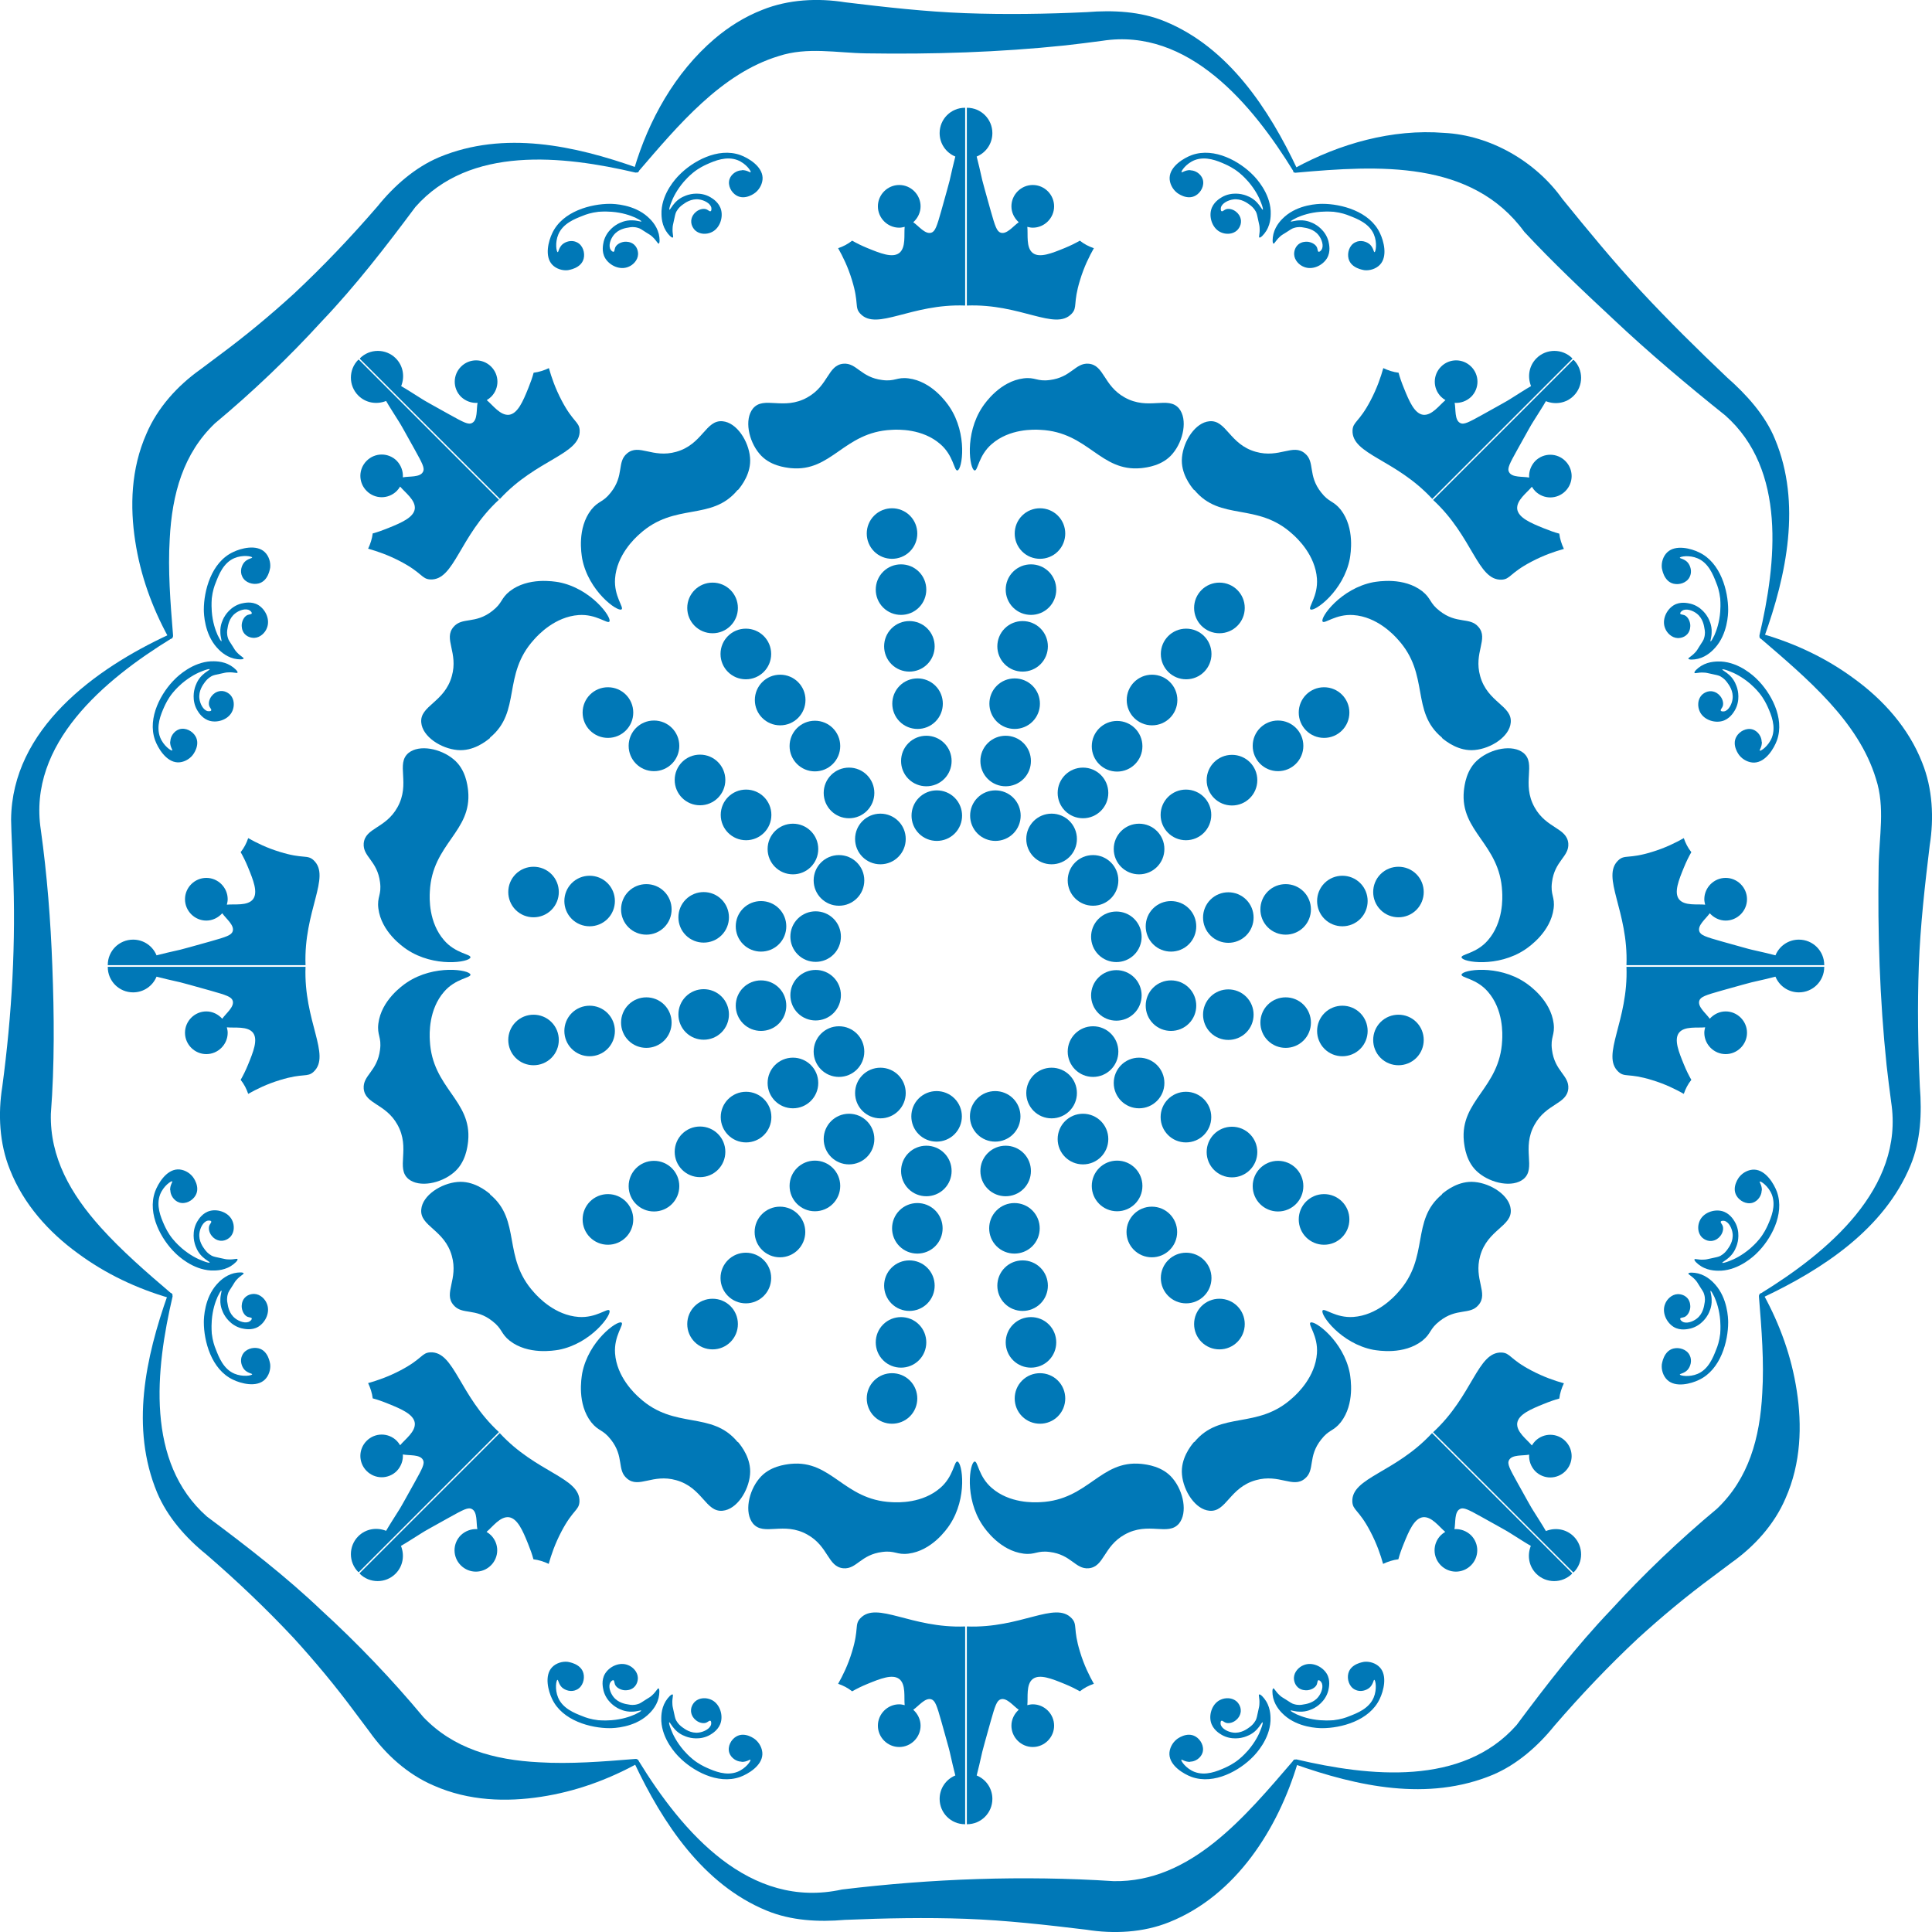 <?xml version="1.0" encoding="UTF-8"?>
<svg id="Calque_2" data-name="Calque 2" xmlns="http://www.w3.org/2000/svg" viewBox="0 0 92.32 92.32">
  <defs>
    <style>
      .cls-1 {
        fill: #0078b7;
        stroke-width: 0px;
      }
    </style>
  </defs>
  <g id="Calque_1-2" data-name="Calque 1">
    <g>
      <path class="cls-1" d="M84.13,61.81c3.19-1.96,6.87-5.02,6.24-9.14-.05-.36-.18-1.39-.22-1.77-.33-3.16-.43-6.33-.38-9.51.02-1.4.32-2.81-.13-4.18-.83-2.74-3.3-4.8-5.51-6.7-.05-.04-.06-.12-.01-.17.03-.04.08-.05.12-.04,1.54.45,3.02,1.14,4.36,2.13,1.39,1.01,2.6,2.35,3.25,4.01.5,1.24.57,2.65.36,3.96-.23,1.9-.45,3.84-.52,5.75-.07,1.91-.04,3.87.05,5.79.1,1.25.04,2.57-.44,3.73-1.25,3.05-4.2,4.98-7.06,6.33-.06.03-.13,0-.16-.06-.03-.05,0-.12.05-.15h0Z"/>
      <path class="cls-1" d="M61.94,84.07c3.49.82,7.94,1.3,10.53-1.64,1.41-1.89,2.85-3.76,4.48-5.47,1.58-1.73,3.3-3.37,5.1-4.87,1.51-1.44,2.05-3.37,2.16-5.53.09-1.48-.03-3.02-.16-4.61,0-.07.04-.12.11-.13.05,0,.09.02.12.06.77,1.41,1.33,2.94,1.58,4.59.25,1.63.21,3.44-.54,5.13-.53,1.24-1.48,2.29-2.58,3.07,0,0-.92.69-.92.69-1.23.91-2.41,1.89-3.55,2.93-1.4,1.31-2.73,2.71-3.99,4.17-.79.98-1.79,1.86-2.95,2.35-3.11,1.29-6.47.55-9.47-.51-.06-.02-.09-.09-.07-.15.02-.06.08-.09.14-.07h0Z"/>
      <path class="cls-1" d="M30.51,84.13c2.11,3.44,5.3,7.13,9.72,6.16,4.29-.52,8.66-.68,12.98-.4,3.7.07,6.3-3.1,8.59-5.76.07-.1.25,0,.21.11-.94,3.14-2.94,6.33-6.14,7.61-1.24.5-2.65.57-3.96.36-1.9-.23-3.84-.45-5.75-.52-1.91-.07-3.87-.03-5.79.05-1.25.11-2.57.04-3.73-.44-3.05-1.25-4.98-4.2-6.33-7.06-.03-.06,0-.13.06-.16.05-.03.12,0,.15.05h0Z"/>
      <path class="cls-1" d="M8.25,61.94c-.82,3.5-1.3,7.94,1.64,10.53,1.89,1.41,3.76,2.85,5.47,4.48,1.73,1.58,3.37,3.3,4.87,5.1,1.44,1.51,3.37,2.05,5.53,2.16,1.48.09,3.02-.03,4.61-.16.07,0,.12.04.13.11,0,.05-.02.09-.06.12-1.41.77-2.94,1.33-4.59,1.58-1.63.25-3.44.21-5.13-.54-1.24-.53-2.29-1.48-3.07-2.58,0,0-.69-.92-.69-.92-.91-1.23-1.89-2.41-2.93-3.55-1.31-1.4-2.71-2.73-4.17-3.99-.98-.79-1.86-1.79-2.35-2.95-1.29-3.11-.55-6.47.51-9.47.02-.06.09-.09.15-.07.06.02.09.08.07.14h0Z"/>
      <path class="cls-1" d="M8.19,30.51c-3.19,1.96-6.87,5.02-6.24,9.14.3,2.15.47,4.34.55,6.51.09,2.34.11,4.72-.07,7.06-.05,2.08.94,3.83,2.39,5.44.99,1.1,2.16,2.12,3.37,3.15.05.04.06.12.01.17-.03.04-.08.05-.12.04-1.54-.45-3.02-1.14-4.36-2.13-1.39-1.01-2.6-2.35-3.25-4.01-.5-1.24-.57-2.65-.36-3.96.46-3.44.66-6.91.51-10.38-.02-.67-.08-1.71-.09-2.38.04-4.32,4-7.2,7.55-8.84.06-.03.13,0,.16.06.03.05,0,.12-.05.15h0Z"/>
      <path class="cls-1" d="M30.38,8.25c-3.49-.82-7.94-1.3-10.53,1.64-1.41,1.89-2.85,3.76-4.48,5.47-1.58,1.73-3.3,3.37-5.1,4.87-1.51,1.44-2.05,3.37-2.16,5.53-.09,1.48.03,3.02.16,4.61,0,.07-.04.12-.11.13-.05,0-.09-.02-.12-.06-.77-1.41-1.33-2.94-1.58-4.59-.25-1.63-.21-3.44.54-5.13.53-1.24,1.48-2.29,2.58-3.07,0,0,.92-.69.92-.69,1.23-.91,2.41-1.89,3.55-2.93,1.4-1.31,2.73-2.71,3.99-4.17.79-.98,1.79-1.86,2.95-2.35,3.11-1.29,6.47-.55,9.47.51.06.02.09.09.07.15-.02.06-.08.09-.14.07h0Z"/>
      <path class="cls-1" d="M61.81,8.19c-1.96-3.19-5.02-6.88-9.14-6.24-.36.05-1.39.18-1.77.22-3.16.33-6.33.43-9.51.38-1.4-.02-2.81-.32-4.18.13-2.74.83-4.8,3.3-6.7,5.51-.07.1-.25,0-.21-.11.69-2.33,1.95-4.61,3.85-6.23.66-.56,1.43-1.05,2.28-1.38,1.24-.5,2.65-.57,3.96-.36,1.9.23,3.84.45,5.75.52,1.91.07,3.87.04,5.79-.05,1.25-.1,2.57-.04,3.73.44,3.05,1.25,4.98,4.2,6.33,7.06.03.06,0,.13-.06.16-.05.03-.12,0-.15-.05h0Z"/>
      <path class="cls-1" d="M84.07,30.38c.82-3.49,1.3-7.94-1.63-10.53-1.79-1.43-3.7-3.04-5.36-4.61-1.44-1.34-2.9-2.72-4.24-4.16-2.52-3.45-6.98-3.18-10.89-2.83-.12.02-.18-.17-.07-.22,2.13-1.16,4.64-1.88,7.13-1.68,2.2.11,4.37,1.36,5.65,3.16,1.21,1.49,2.45,3,3.76,4.41,1.31,1.41,2.71,2.79,4.1,4.11.91.8,1.83,1.8,2.3,2.96,1.27,3.05.55,6.49-.52,9.46-.02.06-.09.09-.15.07-.06-.02-.09-.08-.07-.14h0Z"/>
    </g>
    <g>
      <path class="cls-1" d="M5.15,46.21c0,.67.54,1.21,1.21,1.21.51,0,.94-.31,1.12-.75.31.08.69.17,1.14.27.14.03.58.16,1.45.4.74.21.99.29,1.05.48.09.29-.32.6-.5.86-.19-.21-.46-.35-.76-.35-.56,0-1.02.46-1.02,1.02s.46,1.02,1.02,1.02,1.02-.46,1.02-1.02c0-.09-.02-.18-.04-.26.37.04.99-.07,1.25.26.25.33.01.92-.24,1.53-.11.27-.23.51-.35.72.16.2.28.43.36.67.39-.22.89-.47,1.52-.66,1.13-.35,1.3-.11,1.61-.4.84-.79-.49-2.42-.39-5.01H5.15Z"/>
      <path class="cls-1" d="M22.37,54.53c-.03.26-.11,1.03-.7,1.51-.61.51-1.63.72-2.15.3-.62-.52.11-1.46-.53-2.6-.57-1.02-1.54-.97-1.61-1.72-.05-.64.65-.82.78-1.86.08-.61-.15-.69-.08-1.25.14-1.11,1.15-1.82,1.36-1.96,1.31-.88,3-.61,3.04-.38.03.16-.71.18-1.26.82-.74.85-.7,2.01-.68,2.33.11,2.29,2.02,2.85,1.83,4.81Z"/>
      <path class="cls-1" d="M39.83,46.7c-.47-.47-1.24-.47-1.71,0-.47.47-.47,1.24,0,1.71.47.47,1.24.47,1.71,0,.47-.47.47-1.24,0-1.71Z"/>
      <path class="cls-1" d="M37.22,47.2c-.47-.47-1.24-.47-1.71,0-.47.47-.47,1.24,0,1.71.47.47,1.24.47,1.71,0,.47-.47.47-1.24,0-1.71Z"/>
      <path class="cls-1" d="M34.48,47.62c-.47-.47-1.24-.47-1.71,0-.47.47-.47,1.24,0,1.71.47.47,1.24.47,1.71,0,.47-.47.47-1.24,0-1.71Z"/>
      <path class="cls-1" d="M31.74,48.01c-.47-.47-1.24-.47-1.71,0-.47.47-.47,1.24,0,1.71.47.47,1.24.47,1.71,0,.47-.47.47-1.24,0-1.71Z"/>
      <path class="cls-1" d="M29.03,48.41c-.47-.47-1.24-.47-1.71,0-.47.47-.47,1.24,0,1.71.47.47,1.24.47,1.71,0,.47-.47.47-1.24,0-1.71Z"/>
      <path class="cls-1" d="M26.35,48.84c-.47-.47-1.24-.47-1.71,0-.47.47-.47,1.24,0,1.71.47.47,1.24.47,1.71,0,.47-.47.47-1.24,0-1.71Z"/>
      <path class="cls-1" d="M8.14,56.88c0,.22.16.49.42.58.31.1.64-.09.78-.33.25-.42-.12-.89-.14-.91-.16-.2-.44-.35-.71-.34-.55.02-.94.68-1.08,1.06-.39,1.09.32,2.31.96,2.93.15.15.83.79,1.71.84.14,0,.56.03.95-.21.18-.11.35-.28.32-.33-.02-.05-.17.03-.45.01-.09,0-.17-.02-.35-.06-.23-.05-.35-.07-.44-.12-.18-.1-.27-.22-.33-.3-.08-.11-.3-.4-.25-.78.03-.24.18-.54.39-.59.06-.01.15-.01.17.03.03.05-.05.11-.09.21-.06.18.03.4.15.52.03.04.17.18.39.2.27.02.45-.17.47-.19.2-.22.19-.54.1-.75-.16-.4-.67-.59-1.07-.49-.36.09-.55.4-.62.52-.27.47-.14.96-.11,1.06.03.09.11.38.37.62.17.16.35.24.34.27-.01.03-.18-.02-.33-.08-.25-.09-.61-.27-1-.6-.1-.09-.26-.23-.44-.45-.22-.27-.34-.53-.4-.66-.17-.38-.4-.93-.2-1.46.16-.41.53-.66.58-.63.03.02-.11.18-.1.42Z"/>
      <path class="cls-1" d="M5.15,46.11c0-.67.54-1.21,1.21-1.21.51,0,.94.31,1.12.75.31-.08.69-.17,1.14-.27.14-.03.58-.16,1.45-.4.74-.21.99-.29,1.05-.48.09-.29-.32-.6-.5-.86-.19.21-.46.35-.76.35-.56,0-1.02-.46-1.02-1.02s.46-1.02,1.02-1.02,1.02.46,1.02,1.02c0,.09-.02.18-.04.26.37-.04.99.07,1.25-.26.25-.33.01-.92-.24-1.53-.11-.27-.23-.51-.35-.72.16-.2.28-.43.36-.67.39.22.89.47,1.52.66,1.13.35,1.3.11,1.61.4.84.79-.49,2.42-.39,5.01H5.15Z"/>
      <path class="cls-1" d="M22.37,37.79c-.03-.26-.11-1.03-.7-1.51-.61-.51-1.63-.72-2.15-.3-.62.52.11,1.46-.53,2.6-.57,1.02-1.54.97-1.61,1.72-.05.64.65.82.78,1.86.08.61-.15.69-.08,1.25.14,1.11,1.15,1.82,1.36,1.96,1.31.88,3,.61,3.04.38.03-.16-.71-.18-1.26-.82-.74-.85-.7-2.01-.68-2.33.11-2.29,2.02-2.85,1.83-4.81Z"/>
      <path class="cls-1" d="M39.83,45.61c-.47.47-1.24.47-1.71,0-.47-.47-.47-1.24,0-1.71.47-.47,1.24-.47,1.71,0,.47.47.47,1.24,0,1.71Z"/>
      <path class="cls-1" d="M37.22,45.12c-.47.47-1.24.47-1.71,0-.47-.47-.47-1.24,0-1.71.47-.47,1.24-.47,1.71,0,.47.47.47,1.24,0,1.71Z"/>
      <path class="cls-1" d="M34.48,44.69c-.47.47-1.24.47-1.71,0-.47-.47-.47-1.24,0-1.71.47-.47,1.24-.47,1.71,0,.47.47.47,1.24,0,1.71Z"/>
      <path class="cls-1" d="M31.74,44.31c-.47.47-1.24.47-1.71,0-.47-.47-.47-1.24,0-1.71.47-.47,1.24-.47,1.71,0,.47.47.47,1.24,0,1.71Z"/>
      <path class="cls-1" d="M29.03,43.91c-.47.47-1.24.47-1.71,0-.47-.47-.47-1.24,0-1.71.47-.47,1.24-.47,1.71,0,.47.47.47,1.24,0,1.71Z"/>
      <path class="cls-1" d="M26.35,43.48c-.47.47-1.24.47-1.71,0-.47-.47-.47-1.24,0-1.71.47-.47,1.24-.47,1.71,0,.47.47.47,1.24,0,1.71Z"/>
      <path class="cls-1" d="M8.14,35.43c0-.22.16-.49.42-.58.31-.1.64.09.78.33.25.42-.12.89-.14.91-.16.2-.44.35-.71.34-.55-.02-.94-.68-1.08-1.06-.39-1.09.32-2.31.96-2.93.15-.15.83-.79,1.71-.84.14,0,.56-.03.95.21.18.11.35.28.32.33-.02.05-.17-.03-.45-.01-.09,0-.17.02-.35.06-.23.05-.35.07-.44.12-.18.1-.27.22-.33.3-.08.11-.3.4-.25.78.03.24.18.54.39.59.06.01.15.01.17-.03.03-.05-.05-.11-.09-.21-.06-.18.03-.4.15-.52.03-.04.17-.18.39-.2.27-.02.45.17.47.19.2.22.19.54.1.75-.16.4-.67.59-1.07.49-.36-.09-.55-.4-.62-.52-.27-.47-.14-.96-.11-1.06.03-.09.11-.38.37-.62.17-.16.35-.24.34-.27-.01-.03-.18.02-.33.08-.25.09-.61.27-1,.6-.1.09-.26.23-.44.45-.22.27-.34.53-.4.66-.17.38-.4.93-.2,1.46.16.41.53.66.58.63.03-.02-.11-.18-.1-.42Z"/>
      <path class="cls-1" d="M17.19,75.2c.47.47,1.24.47,1.71,0,.36-.36.44-.88.26-1.33.28-.16.6-.37,1-.62.12-.08.52-.3,1.31-.74.67-.37.9-.5,1.08-.4.27.14.2.65.26.96-.28-.02-.57.08-.79.29-.4.4-.4,1.04,0,1.44s1.04.4,1.44,0,.4-1.04,0-1.44c-.06-.06-.13-.11-.21-.16.29-.24.65-.75,1.07-.7.41.06.66.64.91,1.26.11.27.2.52.26.75.25.03.5.11.73.22.12-.43.3-.96.61-1.55.55-1.05.84-1,.86-1.43.04-1.15-2.06-1.37-3.81-3.27l-6.69,6.69Z"/>
      <path class="cls-1" d="M35.26,68.9c.17.2.65.81.58,1.56-.07.79-.64,1.67-1.31,1.73-.81.08-.96-1.11-2.22-1.46-1.13-.32-1.78.41-2.35-.08-.49-.41-.12-1.04-.77-1.86-.38-.49-.59-.39-.94-.83-.68-.88-.47-2.1-.43-2.34.3-1.55,1.69-2.55,1.88-2.42.13.09-.37.63-.31,1.47.08,1.12.93,1.92,1.17,2.13,1.69,1.54,3.44.59,4.69,2.11Z"/>
      <path class="cls-1" d="M42.07,51.02c-.67,0-1.21.54-1.21,1.21,0,.67.54,1.21,1.21,1.21.67,0,1.21-.54,1.21-1.21,0-.67-.54-1.21-1.21-1.21Z"/>
      <path class="cls-1" d="M40.57,53.22c-.67,0-1.21.54-1.21,1.21,0,.67.54,1.21,1.21,1.21.67,0,1.21-.54,1.21-1.21,0-.67-.54-1.21-1.21-1.21Z"/>
      <path class="cls-1" d="M38.94,55.46c-.67,0-1.21.54-1.21,1.21,0,.67.54,1.21,1.21,1.21.67,0,1.21-.54,1.21-1.21,0-.67-.54-1.21-1.21-1.21Z"/>
      <path class="cls-1" d="M37.27,57.66c-.67,0-1.21.54-1.21,1.21,0,.67.54,1.21,1.21,1.21.67,0,1.21-.54,1.21-1.21,0-.67-.54-1.21-1.21-1.21Z"/>
      <path class="cls-1" d="M35.64,59.86c-.67,0-1.21.54-1.21,1.21,0,.67.54,1.21,1.21,1.21.67,0,1.21-.54,1.21-1.21,0-.67-.54-1.21-1.21-1.21Z"/>
      <path class="cls-1" d="M34.05,62.06c-.67,0-1.21.54-1.21,1.21,0,.67.54,1.21,1.21,1.21.67,0,1.21-.54,1.21-1.21,0-.67-.54-1.21-1.21-1.21Z"/>
      <path class="cls-1" d="M26.85,80.63c.16.15.46.24.71.11.29-.14.39-.51.32-.78-.12-.47-.72-.54-.75-.55-.26-.03-.56.06-.75.26-.38.4-.18,1.14,0,1.51.49,1.05,1.86,1.4,2.75,1.4.21,0,1.15-.03,1.81-.62.11-.1.42-.38.53-.82.05-.21.05-.44,0-.46-.05-.02-.1.14-.31.33-.06.06-.14.11-.29.2-.2.13-.3.2-.39.22-.19.06-.35.04-.44.02-.13-.02-.5-.07-.73-.37-.15-.19-.26-.51-.14-.69.03-.05.09-.11.14-.1.05.01.04.11.08.21.08.17.3.26.47.27.05,0,.25.01.42-.13.21-.18.2-.44.2-.47-.01-.29-.25-.52-.46-.6-.4-.17-.89.05-1.11.41-.19.32-.1.67-.07.81.14.53.58.78.67.83.08.04.35.19.7.17.23,0,.42-.08.43-.05,0,.03-.15.11-.29.18-.25.11-.62.24-1.13.28-.14.01-.35.02-.63,0-.35-.04-.61-.13-.75-.19-.39-.15-.95-.37-1.17-.89-.17-.4-.09-.84-.03-.85.04,0,.05.21.22.37Z"/>
      <path class="cls-1" d="M17.12,75.12c-.47-.47-.47-1.24,0-1.71.36-.36.88-.44,1.33-.26.16-.28.37-.6.62-1,.08-.12.3-.52.74-1.31.37-.67.5-.9.4-1.08-.14-.27-.65-.2-.96-.26.02.28-.08.57-.29.79-.4.4-1.04.4-1.44,0s-.4-1.04,0-1.44,1.04-.4,1.44,0c.06.06.11.13.16.21.24-.29.75-.65.7-1.07-.06-.41-.64-.66-1.26-.91-.27-.11-.52-.2-.75-.26-.03-.25-.11-.5-.22-.73.43-.12.96-.3,1.55-.61,1.05-.55,1-.84,1.43-.86,1.15-.04,1.37,2.06,3.27,3.81l-6.69,6.69Z"/>
      <path class="cls-1" d="M23.42,57.06c-.2-.17-.81-.65-1.56-.58-.79.07-1.67.64-1.73,1.31-.08.81,1.11.96,1.46,2.22.32,1.13-.41,1.78.08,2.35.41.49,1.04.12,1.86.77.49.38.39.59.83.94.88.68,2.1.47,2.34.43,1.55-.3,2.55-1.69,2.42-1.88-.09-.13-.63.37-1.47.31-1.12-.08-1.92-.93-2.13-1.17-1.54-1.69-.59-3.44-2.11-4.69Z"/>
      <path class="cls-1" d="M41.3,50.25c0,.67-.54,1.21-1.21,1.21-.67,0-1.21-.54-1.21-1.21,0-.67.54-1.21,1.21-1.21.67,0,1.21.54,1.21,1.21Z"/>
      <path class="cls-1" d="M39.1,51.75c0,.67-.54,1.21-1.21,1.21-.67,0-1.21-.54-1.21-1.21,0-.67.54-1.21,1.21-1.21.67,0,1.21.54,1.21,1.21Z"/>
      <path class="cls-1" d="M36.86,53.38c0,.67-.54,1.21-1.21,1.21-.67,0-1.21-.54-1.21-1.21,0-.67.54-1.21,1.21-1.21.67,0,1.21.54,1.21,1.21Z"/>
      <path class="cls-1" d="M34.66,55.04c0,.67-.54,1.21-1.21,1.21-.67,0-1.21-.54-1.21-1.21,0-.67.54-1.21,1.21-1.21.67,0,1.21.54,1.21,1.21Z"/>
      <path class="cls-1" d="M32.46,56.68c0,.67-.54,1.21-1.21,1.21-.67,0-1.21-.54-1.21-1.21,0-.67.54-1.21,1.21-1.21.67,0,1.21.54,1.21,1.21Z"/>
      <path class="cls-1" d="M30.26,58.27c0,.67-.54,1.21-1.21,1.21-.67,0-1.21-.54-1.21-1.21,0-.67.54-1.21,1.21-1.21.67,0,1.21.54,1.21,1.21Z"/>
      <path class="cls-1" d="M11.69,65.46c-.15-.16-.24-.46-.11-.71.14-.29.51-.39.78-.32.47.12.54.72.55.75.03.26-.06.56-.26.75-.4.38-1.14.18-1.51,0-1.05-.49-1.4-1.86-1.4-2.75,0-.21.03-1.15.62-1.81.1-.11.38-.42.82-.53.21-.05.44-.05.46,0,.02.05-.14.1-.33.31-.06.06-.11.14-.2.29-.13.2-.2.3-.22.39-.06.19-.04.35-.02.44.02.13.07.5.37.73.19.15.51.26.69.14.05-.03.11-.09.1-.14-.01-.05-.11-.04-.21-.08-.17-.08-.26-.3-.27-.47,0-.05-.01-.25.13-.42.18-.21.44-.2.47-.2.29.01.52.25.6.46.17.4-.05.89-.41,1.11-.32.19-.67.1-.81.07-.53-.14-.78-.58-.83-.67-.04-.08-.19-.35-.17-.7,0-.23.08-.42.05-.43-.03,0-.11.15-.18.29-.11.25-.24.62-.28,1.13-.01.14-.02.35,0,.63.04.35.13.61.19.75.15.39.37.95.89,1.17.4.17.84.09.85.03,0-.04-.21-.05-.37-.22Z"/>
      <path class="cls-1" d="M46.21,87.17c.67,0,1.21-.54,1.21-1.21,0-.51-.31-.94-.75-1.12.08-.31.17-.69.27-1.14.03-.14.16-.58.4-1.45.21-.74.29-.99.48-1.05.29-.09.6.32.86.5-.21.19-.35.46-.35.76,0,.56.46,1.02,1.02,1.02s1.02-.46,1.02-1.02-.46-1.02-1.02-1.02c-.09,0-.18.02-.26.04.04-.37-.07-.99.26-1.25.33-.25.92-.01,1.53.24.27.11.51.23.72.35.2-.16.43-.28.67-.36-.22-.39-.47-.89-.66-1.52-.35-1.13-.11-1.3-.4-1.61-.79-.84-2.42.49-5.01.39v9.46Z"/>
      <path class="cls-1" d="M54.53,69.95c.26.03,1.03.11,1.51.7.51.61.72,1.63.3,2.15-.52.62-1.46-.11-2.6.53-1.02.57-.97,1.54-1.72,1.61-.64.05-.82-.65-1.86-.78-.61-.08-.69.15-1.25.08-1.11-.14-1.82-1.15-1.96-1.36-.88-1.31-.61-3-.38-3.04.16-.03.18.71.82,1.26.85.74,2.01.7,2.33.68,2.29-.11,2.85-2.02,4.81-1.83Z"/>
      <path class="cls-1" d="M46.7,52.49c-.47.47-.47,1.24,0,1.71.47.47,1.24.47,1.71,0,.47-.47.47-1.24,0-1.71-.47-.47-1.24-.47-1.71,0Z"/>
      <path class="cls-1" d="M47.2,55.1c-.47.47-.47,1.24,0,1.71.47.47,1.24.47,1.71,0,.47-.47.47-1.24,0-1.71-.47-.47-1.24-.47-1.71,0Z"/>
      <path class="cls-1" d="M47.62,57.84c-.47.47-.47,1.24,0,1.71.47.47,1.24.47,1.71,0,.47-.47.47-1.24,0-1.71-.47-.47-1.24-.47-1.71,0Z"/>
      <path class="cls-1" d="M48.01,60.58c-.47.47-.47,1.24,0,1.71.47.47,1.24.47,1.71,0,.47-.47.47-1.24,0-1.71-.47-.47-1.24-.47-1.71,0Z"/>
      <path class="cls-1" d="M48.41,63.29c-.47.47-.47,1.24,0,1.71.47.47,1.24.47,1.71,0,.47-.47.47-1.24,0-1.71-.47-.47-1.24-.47-1.71,0Z"/>
      <path class="cls-1" d="M48.84,65.97c-.47.47-.47,1.24,0,1.71.47.47,1.24.47,1.71,0,.47-.47.47-1.24,0-1.71-.47-.47-1.24-.47-1.71,0Z"/>
      <path class="cls-1" d="M56.88,84.18c.22,0,.49-.16.58-.42.1-.31-.09-.64-.33-.78-.42-.25-.89.12-.91.14-.2.16-.35.44-.34.71.02.55.68.94,1.06,1.08,1.09.39,2.31-.32,2.93-.96.15-.15.79-.83.84-1.71,0-.14.03-.56-.21-.95-.11-.18-.28-.35-.33-.32-.05.02.03.17.01.45,0,.09-.02.17-.06.35-.05.23-.07.35-.12.44-.1.18-.22.27-.3.33-.11.08-.4.3-.78.25-.24-.03-.54-.18-.59-.39-.01-.06-.01-.15.03-.17.05-.03.11.05.21.09.18.06.4-.03.52-.15.04-.03.18-.17.2-.39.02-.27-.17-.45-.19-.47-.22-.2-.54-.19-.75-.1-.4.16-.59.67-.49,1.07.09.36.4.55.52.62.47.27.96.14,1.06.11.09-.03.38-.11.62-.37.16-.17.24-.35.27-.34.03.01-.02.18-.08.33-.09.25-.27.61-.6,1-.09.1-.23.26-.45.44-.27.22-.53.34-.66.4-.38.17-.93.4-1.46.2-.41-.16-.66-.53-.63-.58.02-.03.18.11.42.1Z"/>
      <path class="cls-1" d="M46.11,87.17c-.67,0-1.21-.54-1.21-1.21,0-.51.31-.94.75-1.12-.08-.31-.17-.69-.27-1.14-.03-.14-.16-.58-.4-1.45-.21-.74-.29-.99-.48-1.05-.29-.09-.6.32-.86.5.21.19.35.46.35.76,0,.56-.46,1.02-1.02,1.02s-1.02-.46-1.02-1.02c0-.56.46-1.02,1.02-1.02.09,0,.18.02.26.04-.04-.37.07-.99-.26-1.25-.33-.25-.92-.01-1.53.24-.27.11-.51.23-.72.35-.2-.16-.43-.28-.67-.36.22-.39.47-.89.66-1.52.35-1.13.11-1.3.4-1.61.79-.84,2.42.49,5.01.39v9.46Z"/>
      <path class="cls-1" d="M37.79,69.95c-.26.03-1.03.11-1.51.7-.51.61-.72,1.63-.3,2.15.52.62,1.46-.11,2.6.53,1.02.57.97,1.54,1.72,1.61.64.05.82-.65,1.86-.78.61-.08.69.15,1.25.08,1.11-.14,1.82-1.15,1.96-1.36.88-1.31.61-3,.38-3.04-.16-.03-.18.71-.82,1.26-.85.74-2.01.7-2.33.68-2.29-.11-2.85-2.02-4.81-1.83Z"/>
      <path class="cls-1" d="M45.61,52.49c.47.47.47,1.24,0,1.71-.47.47-1.24.47-1.71,0-.47-.47-.47-1.24,0-1.71.47-.47,1.24-.47,1.71,0Z"/>
      <path class="cls-1" d="M45.12,55.1c.47.47.47,1.24,0,1.71-.47.47-1.24.47-1.71,0-.47-.47-.47-1.24,0-1.71.47-.47,1.24-.47,1.71,0Z"/>
      <path class="cls-1" d="M44.69,57.84c.47.47.47,1.24,0,1.71-.47.47-1.24.47-1.71,0-.47-.47-.47-1.24,0-1.71.47-.47,1.24-.47,1.71,0Z"/>
      <path class="cls-1" d="M44.31,60.58c.47.47.47,1.24,0,1.71-.47.47-1.24.47-1.71,0-.47-.47-.47-1.24,0-1.71.47-.47,1.24-.47,1.71,0Z"/>
      <path class="cls-1" d="M43.91,63.29c.47.47.47,1.24,0,1.71-.47.47-1.24.47-1.71,0-.47-.47-.47-1.24,0-1.71.47-.47,1.24-.47,1.71,0Z"/>
      <path class="cls-1" d="M43.48,65.97c.47.47.47,1.24,0,1.71-.47.47-1.24.47-1.71,0-.47-.47-.47-1.24,0-1.71.47-.47,1.24-.47,1.71,0Z"/>
      <path class="cls-1" d="M35.43,84.18c-.22,0-.49-.16-.58-.42-.1-.31.09-.64.33-.78.42-.25.89.12.91.14.2.16.35.44.34.71-.02.55-.68.94-1.06,1.08-1.09.39-2.31-.32-2.93-.96-.15-.15-.79-.83-.84-1.71,0-.14-.03-.56.21-.95.11-.18.28-.35.33-.32.05.02-.03.17-.01.45,0,.09.02.17.06.35.05.23.07.35.12.44.1.18.22.27.3.33.11.08.4.3.78.25.24-.03.54-.18.59-.39.01-.06.01-.15-.03-.17-.05-.03-.11.05-.21.09-.18.06-.4-.03-.52-.15-.04-.03-.18-.17-.2-.39-.02-.27.17-.45.19-.47.22-.2.54-.19.75-.1.4.16.59.67.49,1.07-.09.36-.4.55-.52.62-.47.27-.96.14-1.06.11-.09-.03-.38-.11-.62-.37-.16-.17-.24-.35-.27-.34-.03.01.02.18.08.33.09.25.27.61.6,1,.09.1.23.26.45.44.27.22.53.34.66.4.38.17.93.4,1.46.2.41-.16.66-.53.63-.58-.02-.03-.18.11-.42.1Z"/>
      <path class="cls-1" d="M75.2,75.13c.47-.47.47-1.24,0-1.71-.36-.36-.88-.44-1.33-.26-.16-.28-.37-.6-.62-1-.08-.12-.3-.52-.74-1.31-.37-.67-.5-.9-.4-1.08.14-.27.65-.2.96-.26-.02.28.08.57.29.79.4.4,1.04.4,1.44,0s.4-1.04,0-1.44-1.04-.4-1.44,0c-.06.06-.11.13-.16.21-.24-.29-.75-.65-.7-1.07.06-.41.64-.66,1.26-.91.27-.11.52-.2.75-.26.03-.25.11-.5.22-.73-.43-.12-.96-.3-1.55-.61-1.05-.55-1-.84-1.43-.86-1.15-.04-1.37,2.06-3.27,3.81l6.69,6.69Z"/>
      <path class="cls-1" d="M68.9,57.06c.2-.17.81-.65,1.56-.58.79.07,1.67.64,1.73,1.31.08.81-1.11.96-1.46,2.22-.32,1.13.41,1.78-.08,2.35-.41.49-1.04.12-1.86.77-.49.38-.39.59-.83.94-.88.68-2.1.47-2.34.43-1.55-.3-2.55-1.69-2.42-1.88.09-.13.63.37,1.47.31,1.12-.08,1.92-.93,2.13-1.17,1.54-1.69.59-3.44,2.11-4.69Z"/>
      <path class="cls-1" d="M51.02,50.25c0,.67.54,1.21,1.21,1.21.67,0,1.21-.54,1.21-1.21,0-.67-.54-1.21-1.21-1.21-.67,0-1.21.54-1.21,1.21Z"/>
      <path class="cls-1" d="M53.22,51.75c0,.67.54,1.21,1.21,1.21.67,0,1.21-.54,1.21-1.21,0-.67-.54-1.21-1.21-1.21-.67,0-1.21.54-1.21,1.21Z"/>
      <path class="cls-1" d="M55.46,53.38c0,.67.54,1.21,1.21,1.21.67,0,1.21-.54,1.21-1.21,0-.67-.54-1.21-1.21-1.21-.67,0-1.21.54-1.21,1.21Z"/>
      <path class="cls-1" d="M57.66,55.05c0,.67.54,1.21,1.21,1.21.67,0,1.21-.54,1.21-1.21,0-.67-.54-1.21-1.21-1.21-.67,0-1.21.54-1.21,1.21Z"/>
      <path class="cls-1" d="M59.86,56.68c0,.67.54,1.21,1.21,1.21.67,0,1.21-.54,1.21-1.21,0-.67-.54-1.21-1.21-1.21-.67,0-1.21.54-1.21,1.21Z"/>
      <path class="cls-1" d="M62.06,58.27c0,.67.54,1.21,1.21,1.21.67,0,1.21-.54,1.21-1.21,0-.67-.54-1.21-1.21-1.21-.67,0-1.21.54-1.21,1.21Z"/>
      <path class="cls-1" d="M80.63,65.47c.15-.16.24-.46.11-.71-.14-.29-.51-.39-.78-.32-.47.12-.54.72-.55.75-.03.26.06.56.26.75.4.38,1.14.18,1.51,0,1.05-.49,1.4-1.86,1.4-2.75,0-.21-.03-1.15-.62-1.81-.1-.11-.38-.42-.82-.53-.21-.05-.44-.05-.46,0-.02.05.14.1.33.31.06.06.11.14.2.29.13.2.2.3.22.39.06.19.04.35.02.44-.02.13-.07.5-.37.73-.19.15-.51.26-.69.14-.05-.03-.11-.09-.1-.14.01-.05.11-.04.21-.08.17-.08.26-.3.27-.47,0-.05.01-.25-.13-.42-.18-.21-.44-.2-.47-.2-.29.01-.52.25-.6.46-.17.4.05.89.41,1.11.32.19.67.1.81.07.53-.14.78-.58.83-.67.04-.08.19-.35.17-.7,0-.23-.08-.42-.05-.43.03,0,.11.15.18.29.11.25.24.62.28,1.13.01.14.02.35,0,.63-.04.35-.13.61-.19.75-.15.39-.37.95-.89,1.17-.4.17-.84.09-.85.03,0-.04.21-.05.37-.22Z"/>
      <path class="cls-1" d="M75.12,75.2c-.47.47-1.24.47-1.71,0-.36-.36-.44-.88-.26-1.33-.28-.16-.6-.37-1-.62-.12-.08-.52-.3-1.31-.74-.67-.37-.9-.5-1.08-.4-.27.14-.2.65-.26.96.28-.02.57.08.79.29.4.4.4,1.04,0,1.44s-1.04.4-1.44,0-.4-1.04,0-1.44c.06-.06.13-.11.21-.16-.29-.24-.65-.75-1.07-.7-.41.06-.66.64-.91,1.26-.11.27-.2.52-.26.75-.25.03-.5.11-.73.22-.12-.43-.3-.96-.61-1.55-.55-1.05-.84-1-.86-1.43-.04-1.15,2.06-1.37,3.81-3.27l6.69,6.69Z"/>
      <path class="cls-1" d="M57.06,68.9c-.17.2-.65.81-.58,1.56.07.79.64,1.67,1.31,1.73.81.08.96-1.11,2.22-1.46,1.13-.32,1.78.41,2.35-.08.49-.41.12-1.04.77-1.86.38-.49.59-.39.94-.83.68-.88.47-2.1.43-2.34-.3-1.55-1.69-2.55-1.88-2.42-.13.09.37.63.31,1.47-.08,1.12-.93,1.92-1.17,2.13-1.69,1.54-3.44.59-4.69,2.11Z"/>
      <path class="cls-1" d="M50.25,51.02c.67,0,1.21.54,1.21,1.21,0,.67-.54,1.21-1.21,1.21-.67,0-1.21-.54-1.21-1.21,0-.67.54-1.21,1.21-1.21Z"/>
      <path class="cls-1" d="M51.75,53.22c.67,0,1.21.54,1.21,1.21,0,.67-.54,1.21-1.21,1.21-.67,0-1.21-.54-1.21-1.21,0-.67.54-1.21,1.21-1.21Z"/>
      <path class="cls-1" d="M53.38,55.46c.67,0,1.21.54,1.21,1.21,0,.67-.54,1.21-1.21,1.21-.67,0-1.21-.54-1.21-1.21,0-.67.54-1.21,1.21-1.21Z"/>
      <path class="cls-1" d="M55.04,57.66c.67,0,1.21.54,1.21,1.21,0,.67-.54,1.21-1.21,1.21-.67,0-1.21-.54-1.21-1.21,0-.67.54-1.21,1.21-1.21Z"/>
      <path class="cls-1" d="M56.68,59.86c.67,0,1.21.54,1.21,1.21,0,.67-.54,1.21-1.21,1.21-.67,0-1.21-.54-1.21-1.21,0-.67.54-1.21,1.21-1.21Z"/>
      <path class="cls-1" d="M58.27,62.06c.67,0,1.21.54,1.21,1.21,0,.67-.54,1.21-1.21,1.21-.67,0-1.21-.54-1.21-1.21,0-.67.54-1.21,1.21-1.21Z"/>
      <path class="cls-1" d="M65.46,80.63c-.16.15-.46.24-.71.11-.29-.14-.39-.51-.32-.78.12-.47.72-.54.75-.55.26-.03.56.06.75.26.38.4.18,1.14,0,1.51-.49,1.05-1.86,1.4-2.75,1.4-.21,0-1.15-.03-1.81-.62-.11-.1-.42-.38-.53-.82-.05-.21-.05-.44,0-.46.05-.02.1.14.31.33.06.06.14.11.29.2.2.13.3.2.39.22.19.06.35.04.44.02.13-.02.5-.07.73-.37.15-.19.26-.51.14-.69-.03-.05-.09-.11-.14-.1-.05.01-.04.11-.08.21-.08.17-.3.26-.47.27-.05,0-.25.01-.42-.13-.21-.18-.2-.44-.2-.47.01-.29.25-.52.46-.6.4-.17.89.05,1.11.41.19.32.1.67.07.81-.14.53-.58.78-.67.83-.08.04-.35.19-.7.17-.23,0-.42-.08-.43-.05,0,.03.15.11.29.18.25.11.62.24,1.13.28.14.01.35.02.63,0,.35-.04.61-.13.75-.19.39-.15.95-.37,1.17-.89.17-.4.09-.84.03-.85-.04,0-.05.21-.22.37Z"/>
      <path class="cls-1" d="M87.17,46.11c0-.67-.54-1.21-1.21-1.21-.51,0-.94.31-1.12.75-.31-.08-.69-.17-1.14-.27-.14-.03-.58-.16-1.45-.4-.74-.21-.99-.29-1.05-.48-.09-.29.32-.6.5-.86.19.21.46.35.76.35.56,0,1.02-.46,1.02-1.02,0-.56-.46-1.02-1.02-1.02s-1.02.46-1.02,1.02c0,.09.02.18.04.26-.37-.04-.99.07-1.25-.26-.25-.33-.01-.92.24-1.53.11-.27.23-.51.35-.72-.16-.2-.28-.43-.36-.67-.39.22-.89.47-1.52.66-1.13.35-1.3.11-1.61.4-.84.79.49,2.42.39,5.01h9.46Z"/>
      <path class="cls-1" d="M69.95,37.79c.03-.26.11-1.03.7-1.51.61-.51,1.63-.72,2.15-.3.62.52-.11,1.46.53,2.6.57,1.02,1.54.97,1.61,1.72.05.64-.65.82-.78,1.86-.08.61.15.69.08,1.25-.14,1.11-1.15,1.82-1.36,1.96-1.31.88-3,.61-3.04.38-.03-.16.71-.18,1.26-.82.74-.85.7-2.01.68-2.33-.11-2.29-2.02-2.85-1.83-4.81Z"/>
      <path class="cls-1" d="M52.49,45.62c.47.47,1.24.47,1.71,0,.47-.47.47-1.24,0-1.71-.47-.47-1.24-.47-1.71,0-.47.47-.47,1.24,0,1.71Z"/>
      <path class="cls-1" d="M55.1,45.12c.47.47,1.24.47,1.71,0,.47-.47.47-1.24,0-1.71-.47-.47-1.24-.47-1.71,0-.47.47-.47,1.24,0,1.71Z"/>
      <path class="cls-1" d="M57.84,44.7c.47.47,1.24.47,1.71,0,.47-.47.47-1.24,0-1.71-.47-.47-1.24-.47-1.71,0-.47.47-.47,1.24,0,1.71Z"/>
      <path class="cls-1" d="M60.58,44.31c.47.47,1.24.47,1.71,0,.47-.47.47-1.24,0-1.71-.47-.47-1.24-.47-1.71,0-.47.47-.47,1.24,0,1.71Z"/>
      <path class="cls-1" d="M63.29,43.91c.47.47,1.24.47,1.71,0,.47-.47.47-1.24,0-1.71-.47-.47-1.24-.47-1.71,0-.47.47-.47,1.24,0,1.71Z"/>
      <path class="cls-1" d="M65.97,43.48c.47.47,1.24.47,1.71,0,.47-.47.47-1.24,0-1.71-.47-.47-1.24-.47-1.71,0-.47.47-.47,1.24,0,1.71Z"/>
      <path class="cls-1" d="M84.18,35.44c0-.22-.16-.49-.42-.58-.31-.1-.64.09-.78.33-.25.42.12.89.14.91.16.2.44.35.71.34.55-.02.94-.68,1.08-1.06.39-1.09-.32-2.31-.96-2.93-.15-.15-.83-.79-1.71-.84-.14,0-.56-.03-.95.21-.18.11-.35.28-.32.33.02.05.17-.03.45-.01.09,0,.17.02.35.06.23.05.35.07.44.12.18.1.27.22.33.3.08.11.3.4.25.78-.03.24-.18.54-.39.59-.06.01-.15.01-.17-.03-.03-.05.05-.11.09-.21.06-.18-.03-.4-.15-.52-.03-.04-.17-.18-.39-.2-.27-.02-.45.17-.47.19-.2.22-.19.54-.1.75.16.4.67.59,1.07.49.36-.09.55-.4.62-.52.27-.47.14-.96.11-1.06-.03-.09-.11-.38-.37-.62-.17-.16-.35-.24-.34-.27.01-.03.18.02.33.08.25.09.61.27,1,.6.1.09.26.23.44.45.22.27.34.53.4.66.17.38.4.93.2,1.46-.16.41-.53.66-.58.63-.03-.02.11-.18.1-.42Z"/>
      <path class="cls-1" d="M87.17,46.21c0,.67-.54,1.21-1.21,1.21-.51,0-.94-.31-1.12-.75-.31.08-.69.17-1.14.27-.14.03-.58.16-1.45.4-.74.21-.99.29-1.05.48-.09.29.32.6.5.86.19-.21.46-.35.76-.35.56,0,1.02.46,1.02,1.02s-.46,1.02-1.02,1.02-1.02-.46-1.02-1.02c0-.09.02-.18.04-.26-.37.04-.99-.07-1.25.26-.25.33-.01.92.24,1.53.11.27.23.51.35.72-.16.2-.28.43-.36.67-.39-.22-.89-.47-1.52-.66-1.13-.35-1.3-.11-1.61-.4-.84-.79.49-2.42.39-5.01h9.46Z"/>
      <path class="cls-1" d="M69.95,54.53c.03.26.11,1.03.7,1.51.61.51,1.63.72,2.15.3.62-.52-.11-1.46.53-2.6.57-1.02,1.54-.97,1.61-1.72.05-.64-.65-.82-.78-1.86-.08-.61.15-.69.08-1.25-.14-1.11-1.15-1.82-1.36-1.96-1.31-.88-3-.61-3.04-.38-.03.16.71.18,1.26.82.74.85.7,2.01.68,2.33-.11,2.29-2.02,2.85-1.83,4.81Z"/>
      <path class="cls-1" d="M52.49,46.71c.47-.47,1.24-.47,1.71,0,.47.47.47,1.24,0,1.71-.47.47-1.24.47-1.71,0-.47-.47-.47-1.24,0-1.71Z"/>
      <path class="cls-1" d="M55.1,47.2c.47-.47,1.24-.47,1.71,0,.47.47.47,1.24,0,1.71-.47.47-1.24.47-1.71,0-.47-.47-.47-1.24,0-1.71Z"/>
      <path class="cls-1" d="M57.84,47.63c.47-.47,1.24-.47,1.71,0,.47.47.47,1.24,0,1.71-.47.47-1.24.47-1.71,0-.47-.47-.47-1.24,0-1.71Z"/>
      <path class="cls-1" d="M60.58,48.01c.47-.47,1.24-.47,1.71,0,.47.47.47,1.24,0,1.71-.47.47-1.24.47-1.71,0-.47-.47-.47-1.24,0-1.71Z"/>
      <path class="cls-1" d="M63.29,48.41c.47-.47,1.24-.47,1.71,0,.47.47.47,1.24,0,1.71-.47.47-1.24.47-1.71,0-.47-.47-.47-1.24,0-1.71Z"/>
      <path class="cls-1" d="M65.97,48.84c.47-.47,1.24-.47,1.71,0,.47.47.47,1.24,0,1.71-.47.47-1.24.47-1.71,0-.47-.47-.47-1.24,0-1.71Z"/>
      <path class="cls-1" d="M84.18,56.89c0,.22-.16.49-.42.58-.31.1-.64-.09-.78-.33-.25-.42.12-.89.14-.91.16-.2.44-.35.71-.34.55.02.94.68,1.08,1.06.39,1.09-.32,2.31-.96,2.93-.15.15-.83.79-1.71.84-.14,0-.56.03-.95-.21-.18-.11-.35-.28-.32-.33.02-.05.17.03.45.01.09,0,.17-.02.35-.06.23-.05.35-.07.44-.12.18-.1.27-.22.33-.3.08-.11.3-.4.25-.78-.03-.24-.18-.54-.39-.59-.06-.01-.15-.01-.17.03-.03.05.05.11.09.21.06.18-.03.4-.15.52-.03.04-.17.18-.39.2-.27.02-.45-.17-.47-.19-.2-.22-.19-.54-.1-.75.16-.4.67-.59,1.07-.49.36.09.55.4.62.52.27.47.14.96.11,1.06-.03.09-.11.38-.37.62-.17.16-.35.24-.34.27.01.03.18-.02.33-.08.25-.09.61-.27,1-.6.1-.09.26-.23.44-.45.22-.27.34-.53.4-.66.17-.38.4-.93.2-1.46-.16-.41-.53-.66-.58-.63-.03.02.11.18.1.42Z"/>
      <path class="cls-1" d="M75.13,17.12c-.47-.47-1.24-.47-1.71,0-.36.36-.44.88-.26,1.33-.28.16-.6.37-1,.62-.12.08-.52.3-1.31.74-.67.37-.9.5-1.08.4-.27-.14-.2-.65-.26-.96.28.02.57-.08.79-.29.4-.4.4-1.04,0-1.44s-1.04-.4-1.44,0-.4,1.04,0,1.44c.06.06.13.11.21.16-.29.24-.65.75-1.07.7-.41-.06-.66-.64-.91-1.26-.11-.27-.2-.52-.26-.75-.25-.03-.5-.11-.73-.22-.12.43-.3.96-.61,1.55-.55,1.05-.84,1-.86,1.43-.04,1.15,2.06,1.37,3.81,3.27l6.69-6.69Z"/>
      <path class="cls-1" d="M57.06,23.42c-.17-.2-.65-.81-.58-1.56.07-.79.64-1.67,1.31-1.73.81-.08.96,1.11,2.22,1.46,1.13.32,1.78-.41,2.35.08.49.41.12,1.04.77,1.86.38.49.59.39.94.83.68.88.47,2.1.43,2.34-.3,1.55-1.69,2.55-1.88,2.42-.13-.09.37-.63.31-1.47-.08-1.12-.93-1.92-1.17-2.13-1.69-1.54-3.44-.59-4.69-2.11Z"/>
      <path class="cls-1" d="M50.25,41.3c.67,0,1.21-.54,1.21-1.21,0-.67-.54-1.21-1.21-1.21-.67,0-1.21.54-1.21,1.21,0,.67.54,1.21,1.21,1.21Z"/>
      <path class="cls-1" d="M51.75,39.1c.67,0,1.21-.54,1.21-1.21,0-.67-.54-1.21-1.21-1.21-.67,0-1.21.54-1.21,1.21,0,.67.54,1.21,1.21,1.21Z"/>
      <path class="cls-1" d="M53.38,36.87c.67,0,1.21-.54,1.21-1.21,0-.67-.54-1.21-1.21-1.21-.67,0-1.21.54-1.21,1.21,0,.67.54,1.21,1.21,1.21Z"/>
      <path class="cls-1" d="M55.05,34.66c.67,0,1.21-.54,1.21-1.21,0-.67-.54-1.21-1.21-1.21-.67,0-1.21.54-1.21,1.21,0,.67.54,1.21,1.21,1.21Z"/>
      <path class="cls-1" d="M56.68,32.46c.67,0,1.21-.54,1.21-1.21,0-.67-.54-1.21-1.21-1.21-.67,0-1.21.54-1.21,1.21,0,.67.54,1.21,1.21,1.21Z"/>
      <path class="cls-1" d="M58.27,30.26c.67,0,1.21-.54,1.21-1.21,0-.67-.54-1.21-1.21-1.21-.67,0-1.21.54-1.21,1.21,0,.67.54,1.21,1.21,1.21Z"/>
      <path class="cls-1" d="M65.47,11.69c-.16-.15-.46-.24-.71-.11-.29.14-.39.51-.32.78.12.47.72.54.75.55.26.03.56-.06.75-.26.38-.4.18-1.14,0-1.51-.49-1.05-1.86-1.4-2.75-1.4-.21,0-1.15.03-1.81.62-.11.1-.42.38-.53.82-.05.21-.05.44,0,.46.05.02.1-.14.31-.33.06-.06.14-.11.29-.2.2-.13.3-.2.39-.22.19-.06.35-.04.44-.02.13.02.5.07.73.37.15.19.26.51.14.69-.03.05-.09.11-.14.1-.05-.01-.04-.11-.08-.21-.08-.17-.3-.26-.47-.27-.05,0-.25-.01-.42.13-.21.18-.2.44-.2.47.01.29.25.52.46.6.4.17.89-.05,1.11-.41.19-.32.1-.67.07-.81-.14-.53-.58-.78-.67-.83-.08-.04-.35-.19-.7-.17-.23,0-.42.08-.43.05,0-.03.15-.11.29-.18.25-.11.62-.24,1.13-.28.14-.01.35-.02.63,0,.35.04.61.13.75.19.39.15.95.37,1.17.89.17.4.09.84.03.85-.04,0-.05-.21-.22-.37Z"/>
      <path class="cls-1" d="M75.2,17.2c.47.47.47,1.24,0,1.71-.36.36-.88.44-1.33.26-.16.28-.37.6-.62,1-.08.12-.3.52-.74,1.31-.37.67-.5.9-.4,1.08.14.27.65.2.96.26-.02-.28.08-.57.29-.79.4-.4,1.04-.4,1.44,0s.4,1.04,0,1.44-1.04.4-1.44,0c-.06-.06-.11-.13-.16-.21-.24.29-.75.65-.7,1.07.06.41.64.66,1.26.91.27.11.52.2.75.26.03.25.11.5.22.73-.43.12-.96.3-1.55.61-1.05.55-1,.84-1.43.86-1.15.04-1.37-2.06-3.27-3.81l6.69-6.69Z"/>
      <path class="cls-1" d="M68.9,35.26c.2.17.81.65,1.56.58.79-.07,1.67-.64,1.73-1.31.08-.81-1.11-.96-1.46-2.22-.32-1.13.41-1.78-.08-2.35-.41-.49-1.04-.12-1.86-.77-.49-.38-.39-.59-.83-.94-.88-.68-2.1-.47-2.34-.43-1.55.3-2.55,1.69-2.42,1.88.09.13.63-.37,1.47-.31,1.12.08,1.92.93,2.13,1.17,1.54,1.69.59,3.44,2.11,4.69Z"/>
      <path class="cls-1" d="M51.02,42.07c0-.67.54-1.21,1.21-1.21.67,0,1.21.54,1.21,1.21,0,.67-.54,1.21-1.21,1.21-.67,0-1.21-.54-1.21-1.21Z"/>
      <path class="cls-1" d="M53.22,40.57c0-.67.54-1.21,1.21-1.21.67,0,1.21.54,1.21,1.21,0,.67-.54,1.21-1.21,1.21-.67,0-1.21-.54-1.21-1.21Z"/>
      <path class="cls-1" d="M55.46,38.94c0-.67.54-1.21,1.21-1.21.67,0,1.21.54,1.21,1.21,0,.67-.54,1.21-1.21,1.21-.67,0-1.21-.54-1.21-1.21Z"/>
      <path class="cls-1" d="M57.66,37.28c0-.67.54-1.21,1.21-1.21.67,0,1.21.54,1.21,1.21,0,.67-.54,1.21-1.21,1.21-.67,0-1.21-.54-1.21-1.21Z"/>
      <path class="cls-1" d="M59.86,35.64c0-.67.54-1.21,1.21-1.21.67,0,1.21.54,1.21,1.21,0,.67-.54,1.21-1.21,1.21-.67,0-1.21-.54-1.21-1.21Z"/>
      <path class="cls-1" d="M62.06,34.05c0-.67.54-1.21,1.21-1.21.67,0,1.21.54,1.21,1.21,0,.67-.54,1.21-1.21,1.21-.67,0-1.21-.54-1.21-1.21Z"/>
      <path class="cls-1" d="M80.63,26.86c.15.16.24.46.11.71-.14.29-.51.39-.78.32-.47-.12-.54-.72-.55-.75-.03-.26.06-.56.26-.75.4-.38,1.14-.18,1.51,0,1.05.49,1.4,1.86,1.4,2.75,0,.21-.03,1.15-.62,1.81-.1.11-.38.42-.82.53-.21.05-.44.05-.46,0-.02-.05.14-.1.33-.31.06-.06.11-.14.2-.29.13-.2.2-.3.22-.39.06-.19.04-.35.02-.44-.02-.13-.07-.5-.37-.73-.19-.15-.51-.26-.69-.14-.05.03-.11.09-.1.14.01.05.11.04.21.08.17.08.26.3.27.47,0,.05.01.25-.13.42-.18.21-.44.2-.47.2-.29-.01-.52-.25-.6-.46-.17-.4.05-.89.41-1.11.32-.19.67-.1.81-.07.53.14.78.58.83.67.04.08.19.35.17.7,0,.23-.08.42-.05.43.03,0,.11-.15.18-.29.11-.25.24-.62.28-1.13.01-.14.02-.35,0-.63-.04-.35-.13-.61-.19-.75-.15-.39-.37-.95-.89-1.17-.4-.17-.84-.09-.85-.03,0,.04.21.05.37.22Z"/>
      <path class="cls-1" d="M46.11,5.15c-.67,0-1.21.54-1.21,1.21,0,.51.31.94.75,1.12-.08.31-.17.69-.27,1.14-.03.14-.16.58-.4,1.45-.21.74-.29.99-.48,1.05-.29.09-.6-.32-.86-.5.21-.19.35-.46.35-.76,0-.56-.46-1.02-1.02-1.02s-1.02.46-1.02,1.02c0,.56.46,1.02,1.02,1.02.09,0,.18-.02.26-.04-.04.37.07.99-.26,1.25-.33.25-.92.01-1.53-.24-.27-.11-.51-.23-.72-.35-.2.16-.43.28-.67.36.22.39.47.89.66,1.52.35,1.13.11,1.3.4,1.61.79.84,2.42-.49,5.01-.39V5.15Z"/>
      <path class="cls-1" d="M37.79,22.37c-.26-.03-1.03-.11-1.51-.7-.51-.61-.72-1.63-.3-2.15.52-.62,1.46.11,2.6-.53,1.02-.57.97-1.54,1.72-1.61.64-.05.82.65,1.86.78.61.08.69-.15,1.25-.08,1.11.14,1.82,1.15,1.96,1.36.88,1.31.61,3,.38,3.04-.16.03-.18-.71-.82-1.26-.85-.74-2.01-.7-2.33-.68-2.29.11-2.85,2.02-4.81,1.83Z"/>
      <path class="cls-1" d="M45.62,39.83c.47-.47.47-1.24,0-1.71-.47-.47-1.24-.47-1.71,0-.47.47-.47,1.24,0,1.71.47.47,1.24.47,1.71,0Z"/>
      <path class="cls-1" d="M45.12,37.22c.47-.47.47-1.24,0-1.71-.47-.47-1.24-.47-1.71,0-.47.47-.47,1.24,0,1.71.47.47,1.24.47,1.71,0Z"/>
      <path class="cls-1" d="M44.7,34.48c.47-.47.47-1.24,0-1.71-.47-.47-1.24-.47-1.71,0-.47.47-.47,1.24,0,1.71.47.47,1.24.47,1.71,0Z"/>
      <path class="cls-1" d="M44.31,31.74c.47-.47.47-1.24,0-1.71-.47-.47-1.24-.47-1.71,0-.47.47-.47,1.24,0,1.71.47.47,1.24.47,1.71,0Z"/>
      <path class="cls-1" d="M43.91,29.03c.47-.47.47-1.24,0-1.71-.47-.47-1.24-.47-1.71,0-.47.47-.47,1.24,0,1.71.47.47,1.24.47,1.71,0Z"/>
      <path class="cls-1" d="M43.48,26.35c.47-.47.47-1.24,0-1.71-.47-.47-1.24-.47-1.71,0-.47.47-.47,1.24,0,1.71.47.47,1.24.47,1.71,0Z"/>
      <path class="cls-1" d="M35.44,8.14c-.22,0-.49.16-.58.42-.1.31.09.64.33.78.42.25.89-.12.91-.14.2-.16.35-.44.34-.71-.02-.55-.68-.94-1.06-1.08-1.09-.39-2.31.32-2.93.96-.15.15-.79.83-.84,1.71,0,.14-.03.56.21.95.11.18.28.35.33.32.05-.02-.03-.17-.01-.45,0-.09.02-.17.06-.35.05-.23.07-.35.12-.44.1-.18.22-.27.3-.33.11-.08.4-.3.78-.25.24.03.54.18.59.39.01.06.01.15-.03.17-.05.03-.11-.05-.21-.09-.18-.06-.4.03-.52.15-.04.03-.18.17-.2.39-.02.27.17.45.19.47.22.2.54.19.75.1.4-.16.59-.67.49-1.07-.09-.36-.4-.55-.52-.62-.47-.27-.96-.14-1.06-.11-.09.03-.38.11-.62.37-.16.17-.24.35-.27.34-.03-.01.02-.18.08-.33.09-.25.27-.61.6-1,.09-.1.23-.26.45-.44.27-.22.53-.34.66-.4.38-.17.93-.4,1.46-.2.41.16.66.53.63.58-.02.03-.18-.11-.42-.1Z"/>
      <path class="cls-1" d="M46.21,5.15c.67,0,1.21.54,1.21,1.21,0,.51-.31.94-.75,1.12.08.31.17.69.27,1.14.03.14.16.58.4,1.45.21.74.29.99.48,1.05.29.09.6-.32.86-.5-.21-.19-.35-.46-.35-.76,0-.56.46-1.02,1.02-1.02s1.02.46,1.02,1.02-.46,1.02-1.02,1.02c-.09,0-.18-.02-.26-.04.04.37-.07.99.26,1.25.33.25.92.01,1.53-.24.27-.11.51-.23.72-.35.2.16.43.28.67.36-.22.39-.47.89-.66,1.52-.35,1.13-.11,1.3-.4,1.61-.79.84-2.42-.49-5.01-.39V5.15Z"/>
      <path class="cls-1" d="M54.53,22.37c.26-.03,1.03-.11,1.51-.7.51-.61.72-1.63.3-2.15-.52-.62-1.46.11-2.6-.53-1.02-.57-.97-1.54-1.72-1.61-.64-.05-.82.65-1.86.78-.61.08-.69-.15-1.25-.08-1.11.14-1.82,1.15-1.96,1.36-.88,1.31-.61,3-.38,3.04.16.03.18-.71.82-1.26.85-.74,2.01-.7,2.33-.68,2.29.11,2.85,2.02,4.81,1.83Z"/>
      <path class="cls-1" d="M46.71,39.83c-.47-.47-.47-1.24,0-1.71.47-.47,1.24-.47,1.71,0,.47.47.47,1.24,0,1.71-.47.47-1.24.47-1.71,0Z"/>
      <path class="cls-1" d="M47.2,37.22c-.47-.47-.47-1.24,0-1.71.47-.47,1.24-.47,1.71,0,.47.47.47,1.24,0,1.71-.47.47-1.24.47-1.71,0Z"/>
      <path class="cls-1" d="M47.63,34.48c-.47-.47-.47-1.24,0-1.71.47-.47,1.24-.47,1.71,0,.47.47.47,1.24,0,1.71-.47.47-1.24.47-1.71,0Z"/>
      <path class="cls-1" d="M48.01,31.74c-.47-.47-.47-1.24,0-1.71.47-.47,1.24-.47,1.71,0,.47.47.47,1.24,0,1.71-.47.47-1.24.47-1.71,0Z"/>
      <path class="cls-1" d="M48.41,29.03c-.47-.47-.47-1.24,0-1.71.47-.47,1.24-.47,1.71,0,.47.47.47,1.24,0,1.71-.47.47-1.24.47-1.71,0Z"/>
      <path class="cls-1" d="M48.84,26.35c-.47-.47-.47-1.24,0-1.71.47-.47,1.24-.47,1.71,0,.47.47.47,1.24,0,1.71-.47.47-1.24.47-1.71,0Z"/>
      <path class="cls-1" d="M56.89,8.14c.22,0,.49.16.58.42.1.31-.09.64-.33.78-.42.25-.89-.12-.91-.14-.2-.16-.35-.44-.34-.71.02-.55.68-.94,1.06-1.08,1.09-.39,2.31.32,2.93.96.15.15.79.83.84,1.71,0,.14.03.56-.21.95-.11.18-.28.35-.33.32-.05-.02.03-.17.01-.45,0-.09-.02-.17-.06-.35-.05-.23-.07-.35-.12-.44-.1-.18-.22-.27-.3-.33-.11-.08-.4-.3-.78-.25-.24.03-.54.18-.59.39-.01.06-.01.15.03.17.05.03.11-.05.21-.09.18-.06.4.03.52.15.04.03.18.17.2.39.02.27-.17.45-.19.47-.22.2-.54.19-.75.1-.4-.16-.59-.67-.49-1.07.09-.36.4-.55.52-.62.47-.27.96-.14,1.06-.11.09.03.38.11.62.37.16.17.24.35.27.34.03-.01-.02-.18-.08-.33-.09-.25-.27-.61-.6-1-.09-.1-.23-.26-.45-.44-.27-.22-.53-.34-.66-.4-.38-.17-.93-.4-1.46-.2-.41.16-.66.53-.63.58.02.03.18-.11.42-.1Z"/>
      <path class="cls-1" d="M17.12,17.19c-.47.47-.47,1.24,0,1.71.36.36.88.44,1.33.26.16.28.37.6.62,1,.08.12.3.52.74,1.31.37.67.5.9.4,1.08-.14.27-.65.2-.96.26.02-.28-.08-.57-.29-.79-.4-.4-1.04-.4-1.44,0s-.4,1.04,0,1.44,1.04.4,1.44,0c.06-.06.11-.13.16-.21.24.29.75.65.7,1.07-.06.41-.64.66-1.26.91-.27.11-.52.2-.75.26-.03.25-.11.5-.22.73.43.12.96.3,1.55.61,1.05.55,1,.84,1.43.86,1.15.04,1.37-2.06,3.27-3.81l-6.69-6.69Z"/>
      <path class="cls-1" d="M23.42,35.26c-.2.17-.81.65-1.56.58-.79-.07-1.67-.64-1.73-1.31-.08-.81,1.11-.96,1.46-2.22.32-1.13-.41-1.78.08-2.35.41-.49,1.04-.12,1.86-.77.49-.38.39-.59.83-.94.88-.68,2.1-.47,2.34-.43,1.55.3,2.55,1.69,2.42,1.88-.09.13-.63-.37-1.47-.31-1.12.08-1.92.93-2.13,1.17-1.54,1.69-.59,3.44-2.11,4.69Z"/>
      <path class="cls-1" d="M41.3,42.07c0-.67-.54-1.21-1.21-1.21-.67,0-1.21.54-1.21,1.21,0,.67.54,1.21,1.21,1.21.67,0,1.21-.54,1.21-1.21Z"/>
      <path class="cls-1" d="M39.1,40.57c0-.67-.54-1.21-1.21-1.21-.67,0-1.21.54-1.21,1.21,0,.67.54,1.21,1.21,1.21.67,0,1.21-.54,1.21-1.21Z"/>
      <path class="cls-1" d="M36.86,38.94c0-.67-.54-1.21-1.21-1.21-.67,0-1.21.54-1.21,1.21,0,.67.54,1.21,1.21,1.21.67,0,1.21-.54,1.21-1.21Z"/>
      <path class="cls-1" d="M34.66,37.27c0-.67-.54-1.21-1.21-1.21-.67,0-1.21.54-1.21,1.21,0,.67.54,1.21,1.21,1.21.67,0,1.21-.54,1.21-1.21Z"/>
      <path class="cls-1" d="M32.46,35.64c0-.67-.54-1.21-1.21-1.21-.67,0-1.21.54-1.21,1.21,0,.67.54,1.21,1.21,1.21.67,0,1.21-.54,1.21-1.21Z"/>
      <path class="cls-1" d="M30.26,34.05c0-.67-.54-1.21-1.21-1.21-.67,0-1.21.54-1.21,1.21,0,.67.54,1.21,1.21,1.21.67,0,1.21-.54,1.21-1.21Z"/>
      <path class="cls-1" d="M11.69,26.85c-.15.16-.24.46-.11.71.14.29.51.39.78.32.47-.12.54-.72.55-.75.03-.26-.06-.56-.26-.75-.4-.38-1.14-.18-1.51,0-1.05.49-1.4,1.86-1.4,2.75,0,.21.03,1.15.62,1.81.1.11.38.42.82.53.21.05.44.05.46,0,.02-.05-.14-.1-.33-.31-.06-.06-.11-.14-.2-.29-.13-.2-.2-.3-.22-.39-.06-.19-.04-.35-.02-.44.02-.13.07-.5.37-.73.19-.15.51-.26.69-.14.05.03.11.09.1.14-.01.05-.11.04-.21.08-.17.08-.26.3-.27.47,0,.05-.01.25.13.42.18.21.44.2.47.2.29-.01.52-.25.6-.46.17-.4-.05-.89-.41-1.11-.32-.19-.67-.1-.81-.07-.53.14-.78.58-.83.67-.04.08-.19.35-.17.7,0,.23.08.42.05.43-.03,0-.11-.15-.18-.29-.11-.25-.24-.62-.28-1.13-.01-.14-.02-.35,0-.63.04-.35.13-.61.19-.75.15-.39.37-.95.89-1.17.4-.17.84-.09.85-.03,0,.04-.21.05-.37.22Z"/>
      <path class="cls-1" d="M17.2,17.12c.47-.47,1.24-.47,1.71,0,.36.36.44.88.26,1.33.28.16.6.37,1,.62.12.08.52.3,1.31.74.67.37.9.5,1.08.4.27-.14.2-.65.26-.96-.28.02-.57-.08-.79-.29-.4-.4-.4-1.04,0-1.44s1.04-.4,1.44,0,.4,1.04,0,1.44c-.06.06-.13.11-.21.16.29.24.65.75,1.07.7.41-.06.66-.64.91-1.26.11-.27.2-.52.26-.75.25-.03.5-.11.73-.22.12.43.3.96.61,1.55.55,1.05.84,1,.86,1.43.04,1.15-2.06,1.37-3.81,3.27l-6.69-6.69Z"/>
      <path class="cls-1" d="M35.26,23.42c.17-.2.65-.81.58-1.56-.07-.79-.64-1.67-1.31-1.73-.81-.08-.96,1.11-2.22,1.46-1.13.32-1.78-.41-2.35.08-.49.41-.12,1.04-.77,1.86-.38.49-.59.39-.94.83-.68.88-.47,2.1-.43,2.34.3,1.55,1.69,2.55,1.88,2.42.13-.09-.37-.63-.31-1.47.08-1.12.93-1.92,1.17-2.13,1.69-1.54,3.44-.59,4.69-2.11Z"/>
      <path class="cls-1" d="M42.07,41.3c-.67,0-1.21-.54-1.21-1.21,0-.67.54-1.21,1.21-1.21.67,0,1.21.54,1.21,1.21,0,.67-.54,1.21-1.21,1.21Z"/>
      <path class="cls-1" d="M40.57,39.1c-.67,0-1.21-.54-1.21-1.21,0-.67.54-1.21,1.21-1.21.67,0,1.21.54,1.21,1.21,0,.67-.54,1.21-1.21,1.21Z"/>
      <path class="cls-1" d="M38.94,36.86c-.67,0-1.21-.54-1.21-1.21,0-.67.54-1.21,1.21-1.21.67,0,1.21.54,1.21,1.21,0,.67-.54,1.21-1.21,1.21Z"/>
      <path class="cls-1" d="M37.28,34.66c-.67,0-1.21-.54-1.21-1.21,0-.67.54-1.21,1.21-1.21.67,0,1.21.54,1.21,1.21,0,.67-.54,1.21-1.21,1.21Z"/>
      <path class="cls-1" d="M35.64,32.46c-.67,0-1.21-.54-1.21-1.21,0-.67.54-1.21,1.21-1.21.67,0,1.21.54,1.21,1.21,0,.67-.54,1.21-1.21,1.21Z"/>
      <path class="cls-1" d="M34.05,30.26c-.67,0-1.21-.54-1.21-1.21,0-.67.54-1.21,1.21-1.21.67,0,1.21.54,1.21,1.21,0,.67-.54,1.21-1.21,1.21Z"/>
      <path class="cls-1" d="M26.86,11.69c.16-.15.46-.24.71-.11.29.14.39.51.32.78-.12.47-.72.54-.75.55-.26.03-.56-.06-.75-.26-.38-.4-.18-1.14,0-1.51.49-1.05,1.86-1.4,2.75-1.4.21,0,1.15.03,1.81.62.11.1.42.38.53.82.05.21.05.44,0,.46-.05.02-.1-.14-.31-.33-.06-.06-.14-.11-.29-.2-.2-.13-.3-.2-.39-.22-.19-.06-.35-.04-.44-.02-.13.02-.5.07-.73.37-.15.19-.26.51-.14.69.03.05.09.11.14.1.05-.01.04-.11.08-.21.08-.17.3-.26.47-.27.05,0,.25-.01.42.13.21.18.2.44.2.47-.01.29-.25.52-.46.6-.4.17-.89-.05-1.11-.41-.19-.32-.1-.67-.07-.81.14-.53.58-.78.67-.83.08-.04.35-.19.7-.17.23,0,.42.08.43.05,0-.03-.15-.11-.29-.18-.25-.11-.62-.24-1.13-.28-.14-.01-.35-.02-.63,0-.35.04-.61.13-.75.19-.39.15-.95.37-1.17.89-.17.4-.09.84-.03.85.04,0,.05-.21.22-.37Z"/>
    </g>
  </g>
</svg>